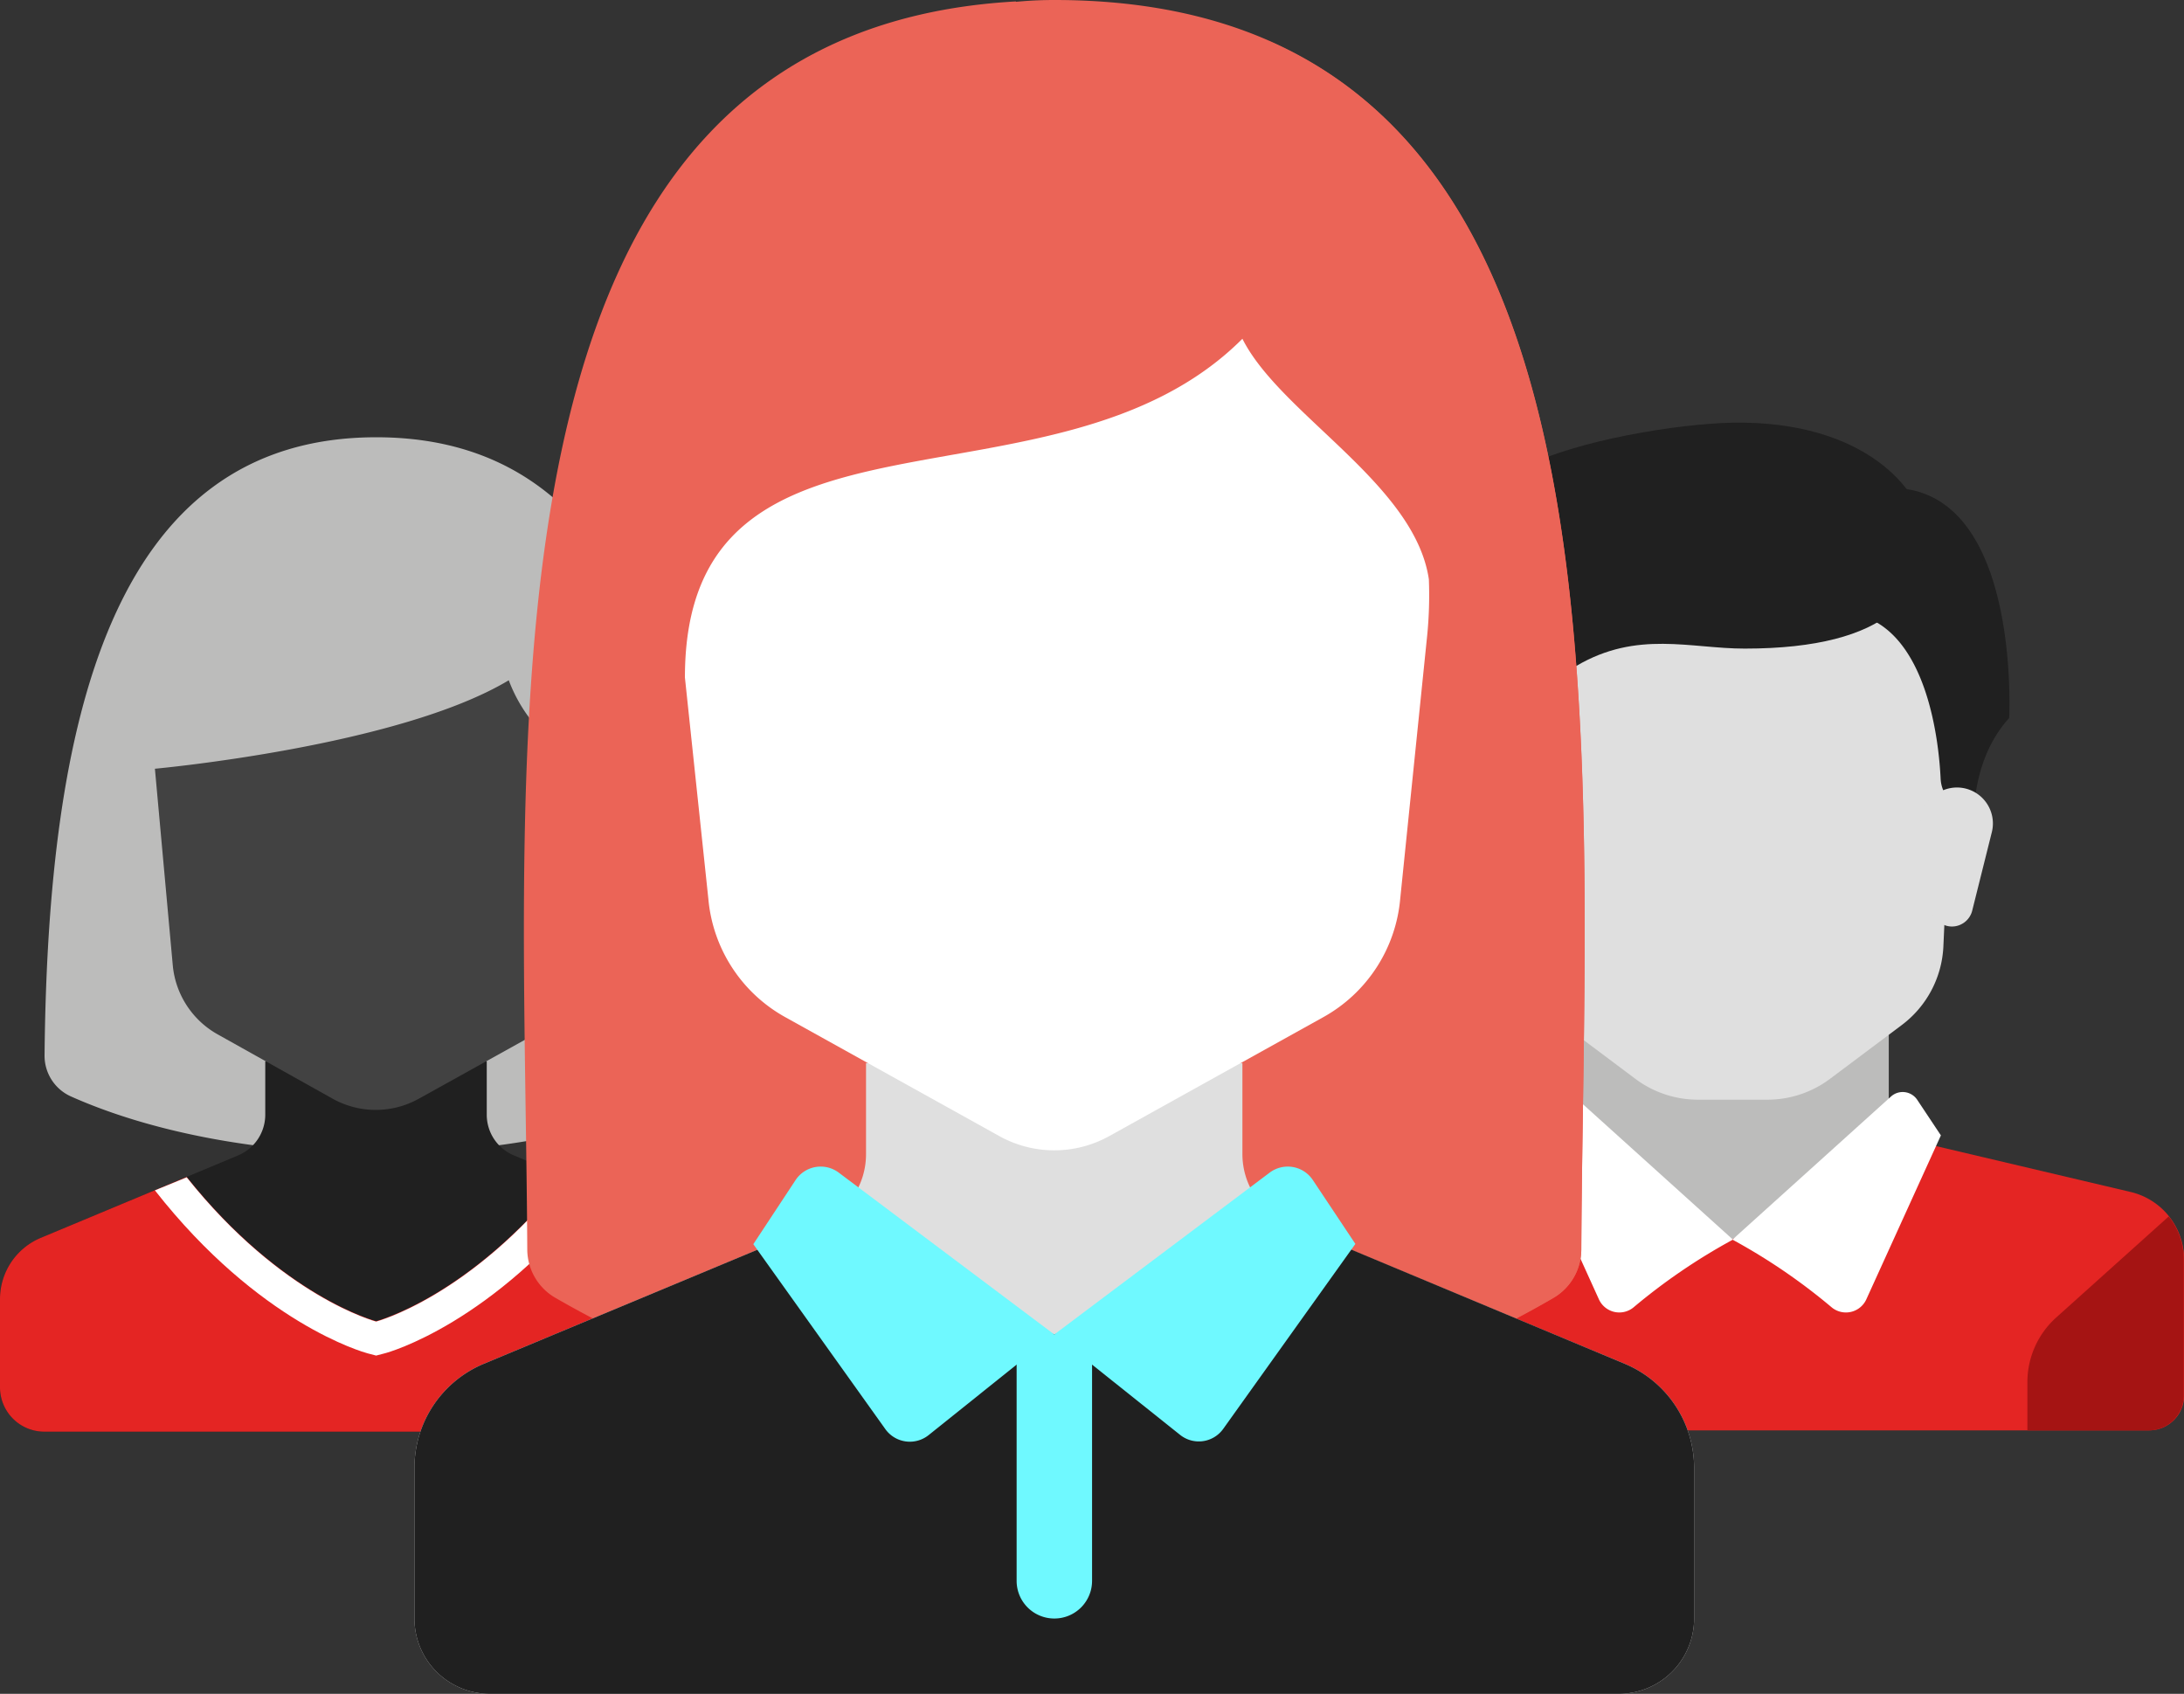 <?xml version="1.0" encoding="UTF-8"?> <svg xmlns="http://www.w3.org/2000/svg" id="Calque_5" data-name="Calque 5" viewBox="0 0 167.63 130"><rect x="0" y="0" width="167.63" height="130" fill="#333333" stroke="none"/><defs><style>.cls-1{fill:#bcbcbb;}.cls-2{fill:#e42523;}.cls-3{fill:#dfdfdf;}.cls-4{fill:#a51413;}.cls-5{fill:#fff;}.cls-6{fill:#202020;}.cls-7{fill:#ccd5da;}.cls-8{fill:#424242;}.cls-9{fill:#eb6457;}.cls-10{fill:#6ff9ff;}</style></defs><polygon class="cls-1" points="144.97 87.11 144.97 77.78 120.97 77.78 120.97 87.11 132.97 97.78 144.97 87.11"></polygon><path class="cls-2" d="M179.7,111.48l-16.5-3.89a2.54,2.54,0,0,1-.69-.27l-13.36,7.79-12.84-8.17a2.72,2.72,0,0,1-1.22.65l-16.5,3.89a5.32,5.32,0,0,0-4.11,5.19v10.44a2.68,2.68,0,0,0,2.67,2.67h64a2.68,2.68,0,0,0,2.67-2.67V116.67A5.33,5.33,0,0,0,179.7,111.48Z" transform="translate(-16.18 -20)"></path><path class="cls-3" d="M131.82,67.11,133,92.67a8,8,0,0,0,3.19,6l5.51,4.13a8,8,0,0,0,4.8,1.6h5.34a8,8,0,0,0,4.8-1.6l5.51-4.13a8,8,0,0,0,3.19-6l1.16-25.56Z" transform="translate(-16.18 -20)"></path><path class="cls-4" d="M174,121.12l8.64-7.76a5.36,5.36,0,0,1,1.15,3.31v10.44a2.68,2.68,0,0,1-2.67,2.67h-9.33v-3.7A6.67,6.67,0,0,1,174,121.12Z" transform="translate(-16.18 -20)"></path><path class="cls-5" d="M137,104.14l12.19,11a45.93,45.93,0,0,0-7.63,5.2,1.72,1.72,0,0,1-2.65-.6l-5.72-12.6,1.81-2.72A1.34,1.34,0,0,1,137,104.14Z" transform="translate(-16.18 -20)"></path><path class="cls-5" d="M161.34,104.14l-12.19,11a45.65,45.65,0,0,1,7.62,5.2,1.72,1.72,0,0,0,2.65-.6l5.73-12.6-1.81-2.72A1.34,1.34,0,0,0,161.34,104.14Z" transform="translate(-16.18 -20)"></path><path class="cls-6" d="M157.23,58.28l1.25,8.83c5.71,1.14,6.53,10.1,6.65,12.65a2.64,2.64,0,0,0,.42,1.31l2.18,3.37s-.75-5.58,2.66-9.33C170.39,75.11,171.57,52.94,157.23,58.28Z" transform="translate(-16.18 -20)"></path><path class="cls-3" d="M169.06,83.87l-1.5,6A1.61,1.61,0,0,1,166,91.11h0a1.61,1.61,0,0,1-1.59-1.4l-.77-6.16a2.77,2.77,0,0,1,2.74-3.11h0A2.76,2.76,0,0,1,169.06,83.87Z" transform="translate(-16.18 -20)"></path><path class="cls-6" d="M133.09,55.89l2,1.35c-8.92,6.58-7.25,17.87-7.25,17.87,2.66,2.67,2.66,9.33,2.66,9.33l2.67-2.66s-1-7.71,4-10.67c4.67-2.75,8.75-1.33,12.92-1.33,11.16,0,14.29-4.21,13.75-9.34-.28-2.65-4.34-8.17-14.67-8C145,52.52,137.15,53.78,133.09,55.89Z" transform="translate(-16.18 -20)"></path><path class="cls-7" d="M129.23,83.87l1.51,6a1.6,1.6,0,0,0,1.55,1.21h0a1.6,1.6,0,0,0,1.59-1.4l.77-6.16a2.76,2.76,0,0,0-2.73-3.11h0A2.76,2.76,0,0,0,129.23,83.87Z" transform="translate(-16.18 -20)"></path><path class="cls-1" d="M70.5,101a3.42,3.42,0,0,1-2,3.14c-6,2.7-14.32,4.37-23.45,4.37s-17.41-1.67-23.45-4.37a3.42,3.42,0,0,1-2-3.14c.25-25.38,5-47.44,25.46-47.44S70.25,75.57,70.5,101Z" transform="translate(-16.18 -20)"></path><path class="cls-6" d="M70.78,115l-15.15-6.32a3.38,3.38,0,0,1-2.09-3.13v-4.1h-17v4.1a3.39,3.39,0,0,1-2.09,3.13L19.32,115a5.09,5.09,0,0,0-3.14,4.7v6.79a3.4,3.4,0,0,0,3.4,3.39H70.52a3.39,3.39,0,0,0,3.39-3.39v-6.79A5.09,5.09,0,0,0,70.78,115Z" transform="translate(-16.18 -20)"></path><path class="cls-2" d="M70.78,115l-11.2-4.67c-7.32,9.19-14.53,11.07-14.53,11.07s-7.22-1.88-14.54-11.07L19.32,115a5.09,5.09,0,0,0-3.14,4.7v6.79a3.4,3.4,0,0,0,3.4,3.39H70.52a3.39,3.39,0,0,0,3.39-3.39v-6.79A5.09,5.09,0,0,0,70.78,115Z" transform="translate(-16.18 -20)"></path><path class="cls-8" d="M62,79l-1.38,15.1a6.78,6.78,0,0,1-3.46,5.32l-8.84,4.91a6.8,6.8,0,0,1-6.6,0L32.91,99.4a6.79,6.79,0,0,1-3.47-5.32L28.07,79s18.68-1.7,27.16-6.79A11.61,11.61,0,0,0,62,79Z" transform="translate(-16.18 -20)"></path><path class="cls-5" d="M59.58,110.36c-7.32,9.19-14.53,11.07-14.53,11.07s-7.22-1.88-14.54-11.07l-2.44,1c8,10.2,16,12.42,16.33,12.51l.65.17.65-.17C46,123.8,54,121.58,62,111.38Z" transform="translate(-16.18 -20)"></path><path class="cls-9" d="M97.1,20c-26,0-27.81,31.42-27.81,31.42,15-2.53,24.2,3.79,39.36-2.53L97.1,129.78a75.76,75.76,0,0,0,38.34-10.2,4.31,4.31,0,0,0,2.11-3.68C137.75,75.61,142.82,20,97.1,20Z" transform="translate(-16.18 -20)"></path><path class="cls-9" d="M94.15,20.11C51.63,22.5,56.45,76.5,56.65,115.9a4.31,4.31,0,0,0,2.11,3.68,75.73,75.73,0,0,0,38.34,10.2l11.55-80.89" transform="translate(-16.18 -20)"></path><path class="cls-9" d="M137.55,115.9c.18-34.62,3.91-80.52-24-92.76-.49,2.53-1.37,9.6.92,14.19,5.78,11.56,11.56,11.56,17.33,20.23,5.78,31.77-11,65.5-16.62,70.09h0a72.37,72.37,0,0,0,20.3-8.07A4.31,4.31,0,0,0,137.55,115.9Z" transform="translate(-16.18 -20)"></path><path class="cls-3" d="M140.88,124.67,115.1,113.93a5.8,5.8,0,0,1-3.56-5.34v-7H82.65v7a5.79,5.79,0,0,1-3.55,5.34L53.32,124.67a8.66,8.66,0,0,0-5.33,8v11.55A5.78,5.78,0,0,0,53.77,150h86.66a5.78,5.78,0,0,0,5.78-5.78V132.67A8.66,8.66,0,0,0,140.88,124.67Z" transform="translate(-16.18 -20)"></path><path class="cls-6" d="M140.88,124.67,116,114.28,97.1,122.42l-18.86-8.14L53.32,124.67a8.66,8.66,0,0,0-5.33,8v11.55A5.78,5.78,0,0,0,53.77,150h86.66a5.78,5.78,0,0,0,5.78-5.78V132.67A8.66,8.66,0,0,0,140.88,124.67Z" transform="translate(-16.18 -20)"></path><path class="cls-10" d="M97.1,144.22h0a2.89,2.89,0,0,1-2.89-2.89v-18.9H100v18.9A2.89,2.89,0,0,1,97.1,144.22Z" transform="translate(-16.18 -20)"></path><path class="cls-10" d="M97.1,122.42,80.56,110a2.31,2.31,0,0,0-3.31.56L74,115.49l10.13,14.19a2.31,2.31,0,0,0,3.33.46Z" transform="translate(-16.18 -20)"></path><path class="cls-10" d="M97.1,122.42,113.63,110a2.31,2.31,0,0,1,3.31.56l3.27,4.91-10.14,14.19a2.3,2.3,0,0,1-3.32.46Z" transform="translate(-16.18 -20)"></path><path class="cls-5" d="M111.54,46C97.1,60.44,68.75,48.89,68.75,72l1.8,17a11.55,11.55,0,0,0,5.89,9.06l16.45,9.14a8.69,8.69,0,0,0,8.42,0l16.45-9.14A11.55,11.55,0,0,0,123.65,89l2.07-20.21a31.33,31.33,0,0,0,.13-4.33C124.77,57.13,114.43,51.78,111.54,46Z" transform="translate(-16.18 -20)"></path></svg> 